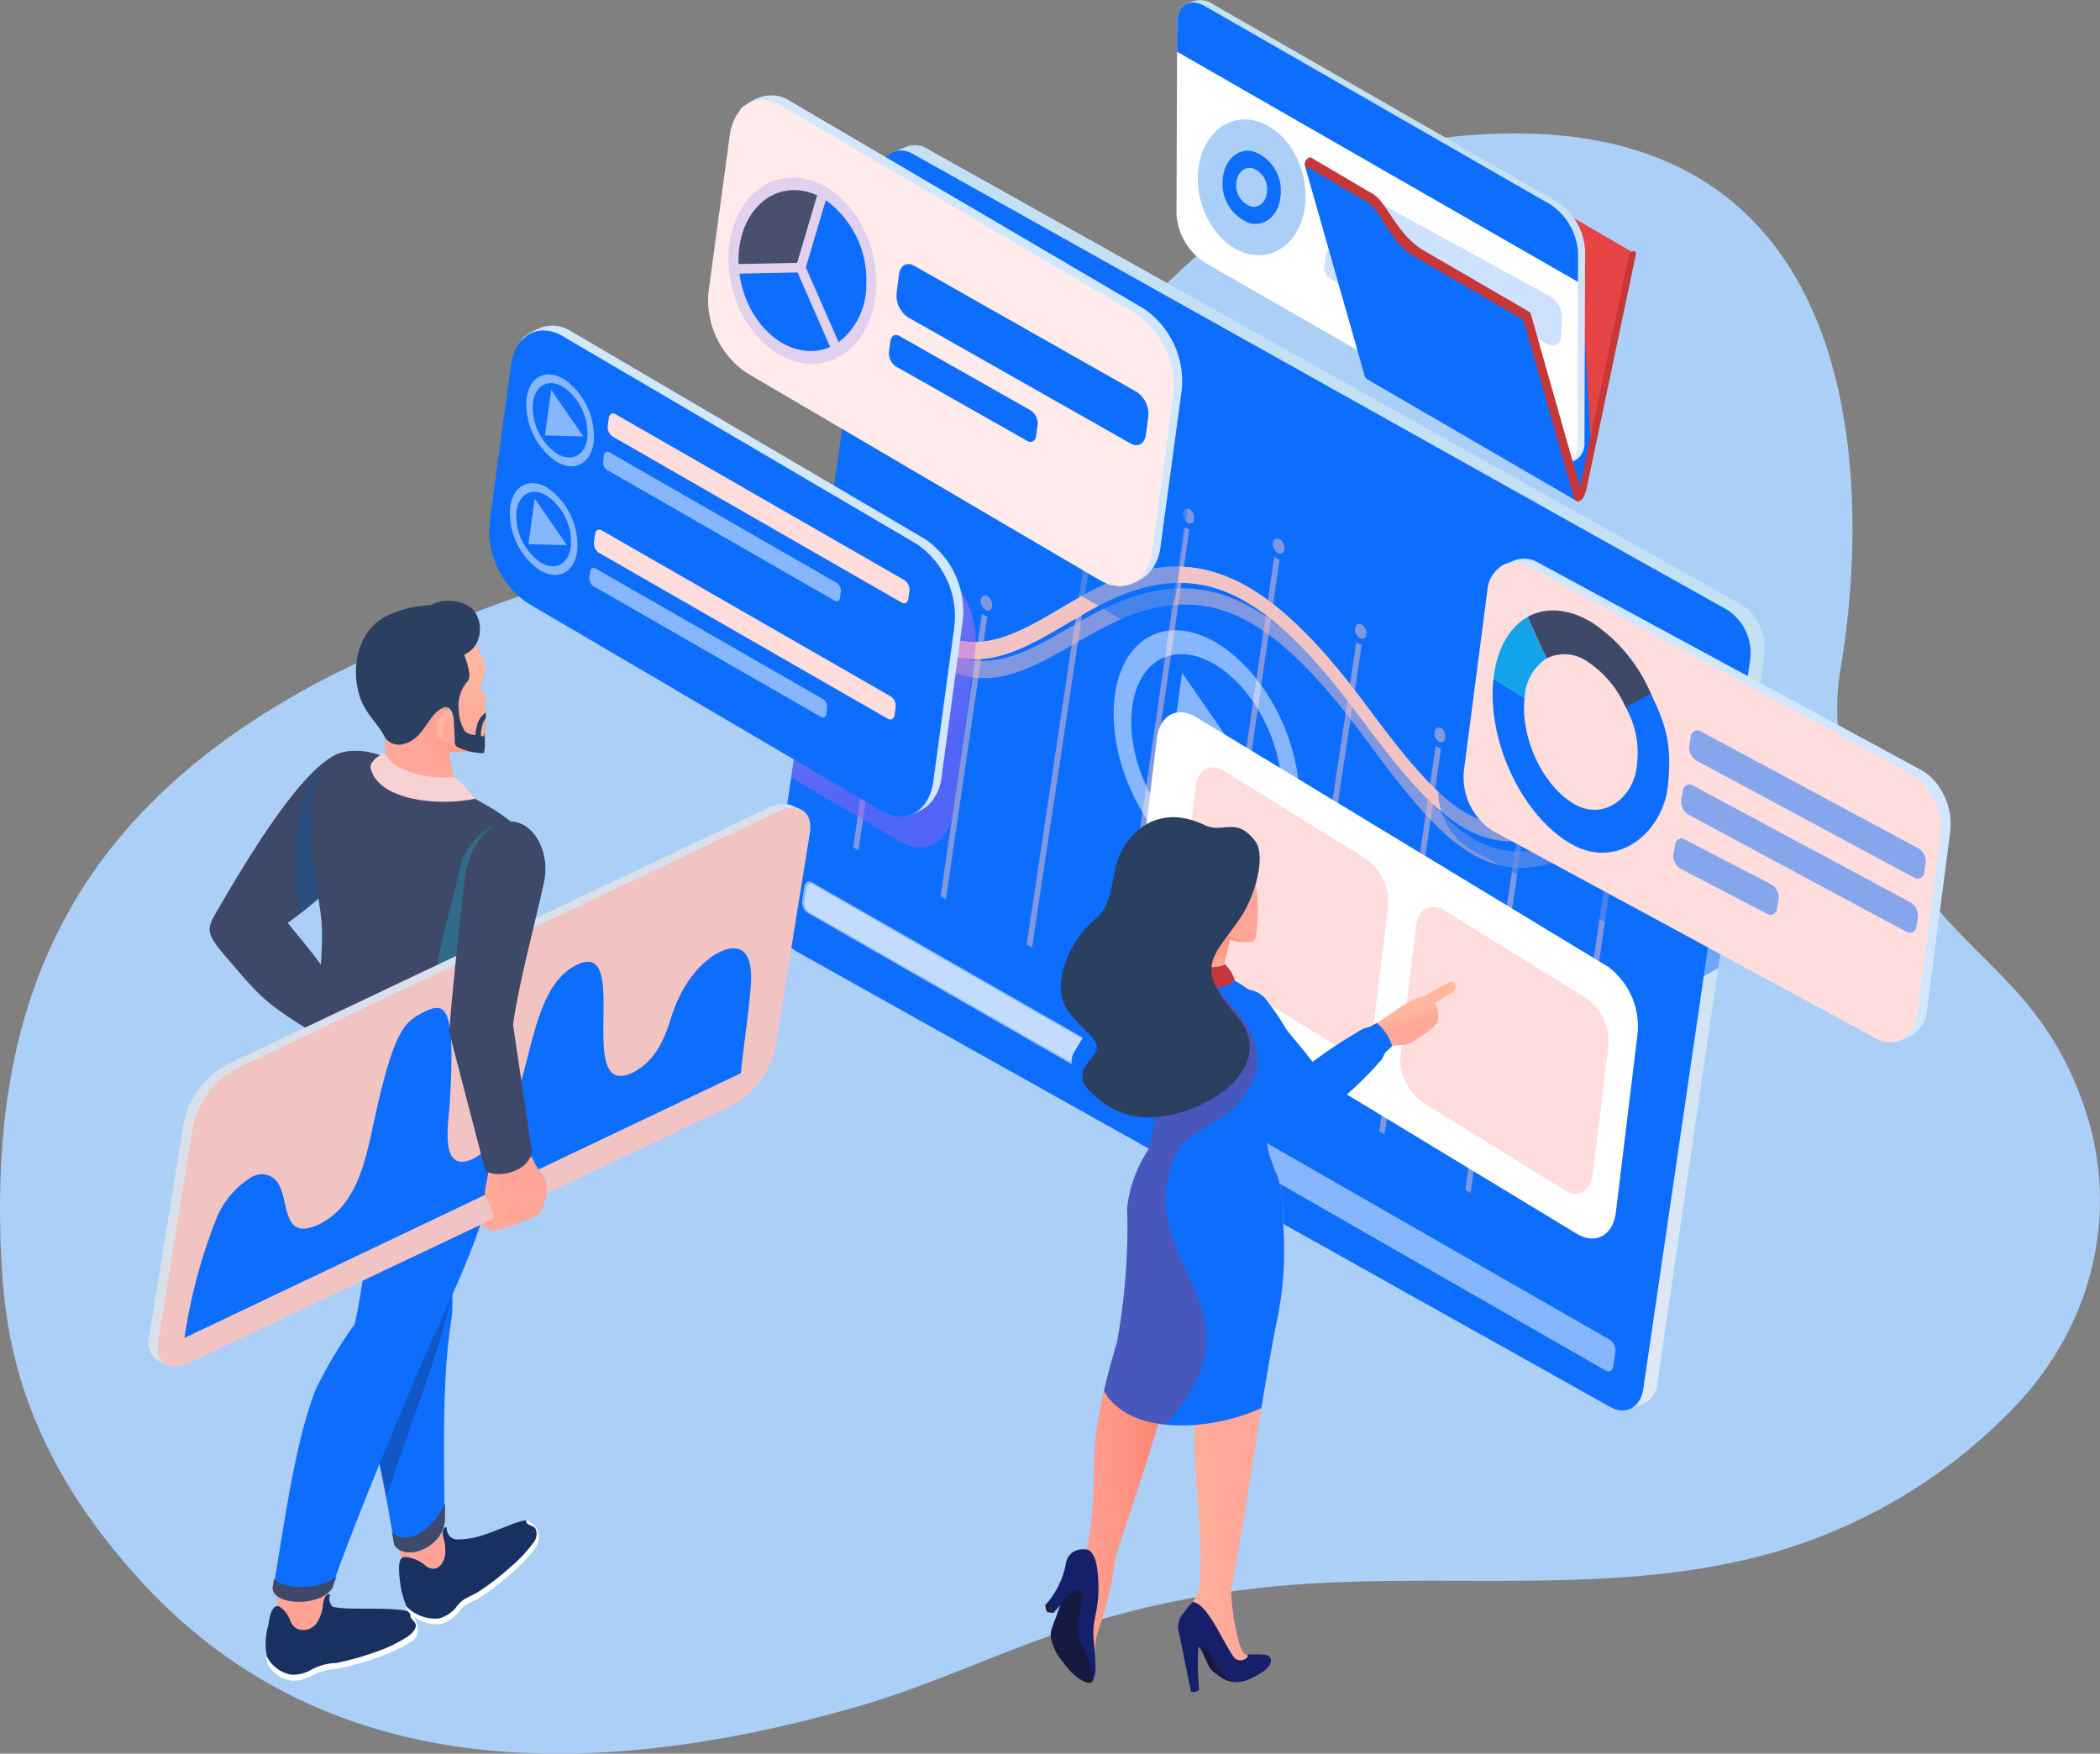 <svg xmlns="http://www.w3.org/2000/svg" xmlns:xlink="http://www.w3.org/1999/xlink" width="197.232" height="164.698"><rect width="100%" height="100%" fill="#808080" stroke="none"/><defs><linearGradient id="a" x1=".528" y1=".295" x2=".44" y2=".88" gradientUnits="objectBoundingBox"><stop offset="0" stop-color="#c4e0f5"/><stop offset="1" stop-color="#e1e8f6"/></linearGradient><linearGradient id="d" x1=".486" y1=".295" x2=".346" y2=".879" xlink:href="#a"/><linearGradient id="e" x1=".57" y1=".774" x2=".3" y2="-.071" gradientUnits="objectBoundingBox"><stop offset="0" stop-color="#965cf2"/><stop offset="1" stop-color="#ff8adc"/></linearGradient><linearGradient id="c" x1=".468" y1=".493" x2="-.068" y2=".569" gradientUnits="objectBoundingBox"><stop offset="0" stop-color="#ff8a78"/><stop offset="1" stop-color="#ffa799"/></linearGradient><linearGradient id="b" x1="-.149" y1=".728" x2=".476" y2=".494" gradientUnits="objectBoundingBox"><stop offset="0" stop-color="#ffb89e"/><stop offset="1" stop-color="#ffa799"/></linearGradient><linearGradient id="f" x1=".512" y1=".43" x2=".577" y2=".616" xlink:href="#b"/><linearGradient id="g" x1=".505" y1=".464" x2=".611" y2=".799" xlink:href="#c"/><linearGradient id="h" x1=".68" y1=".284" x2=".367" y2=".643" xlink:href="#c"/><linearGradient id="i" x1=".611" y1=".316" x2=".437" y2=".791" xlink:href="#b"/></defs><path d="M195.629 103.582c-3.412-9.514-8.786-12.409-13.9-18.513-6.242-7.453-10.453-12.872-8.832-22.458 2.649-15.665 3.783-54.735-37.69-49.628-14.865 1.831-26.611 13.222-35.157 24.592-7.271 9.676-20.351 10.529-30.879 12.785A155.363 155.363 0 0031.09 63.452C6.442 76.085-.92 94.247.09 117.484c.3 7.021 1.3 18.079 13.156 31.018 16.007 17.464 39.266 19.8 67.261 11.783 6.408-1.836 12.465-4.715 18.769-6.883a88.562 88.562 0 0120.256-4.4c16.078-1.555 32.746 1.257 48.17-3.544a50.82 50.82 0 0021.544-13.361c7.367-7.714 9.983-18.472 6.383-28.515z" fill="#abcff7"/><g fill-rule="evenodd"><path d="M148.395 45.772l-19.651-11.42 4.562-21.653v-.285l.006-.009.006-.008.006-.008.006-.008v-.005l.006-.008.007-.008.006-.007.007-.008.007-.008.006-.006.008-.007h.011l.008-.006.008-.005.008-.005.009-.005h.006a.322.322 0 01.292-.014l19.649 11.42c-.466-.458-3.084 15.678-4.973 22.063z" fill="#e64444"/><path d="M133.303 12.699l14.979 8.969 1.11 19.543c-.177 1.7-.688 3.338-.9 5.024l-19.749-11.883z" fill="#0d6efd"/><path d="M143.321 29.401a.59.59 0 01.1-.071c.154-.088.292-.05.338.1l4.136 14.565c1.16 4.085.5 1.776.5 1.776l4.561-21.653a.772.772 0 01.333-.488.431.431 0 01.095-.04c.188-.05.3.11.245.353l-4.588 21.8a3.263 3.263 0 01-.278.853.98.98 0 01-.37.417.319.319 0 01-.364.009.974.974 0 01-.266-.509l-4.686-16.476a.721.721 0 01.244-.636z" fill="#c73737"/><path d="M1905.749 389.185c0-.479-.374-.868-.208-1.176.179-.333.919-.537 1.237-.638a2.053 2.053 0 011.633.3l32.351 18.574a5.835 5.835 0 012.645 4.581l-.063 17.955a1.871 1.871 0 01-.755 1.69 3.066 3.066 0 01-1.476.419c-.276-.048-.123-.414-.431-.591l-32.351-18.574a5.832 5.832 0 01-2.645-4.581z" transform="translate(-1794.532 -387.305)" fill="url(#a)"/><path d="M110.56 2.118c0-1.682 1.2-2.363 2.661-1.517l32.351 18.574a5.835 5.835 0 012.645 4.581l-.063 17.955c-.005 1.682-1.2 2.362-2.662 1.517l-32.351-18.574a5.831 5.831 0 01-2.645-4.581z" fill="#fff"/><path d="M110.559 2.118c0-1.682 1.2-2.363 2.662-1.517l32.351 18.574a5.834 5.834 0 012.645 4.581l-.01 2.723-37.657-21.62z" fill="#0d6efd"/><path d="M117.825 11.327c2.791.638 4.935 3.962 4.788 7.423s-2.528 5.749-5.319 5.111-4.935-3.962-4.789-7.423 2.529-5.749 5.32-5.111z" fill="#abcff7"/><path d="M117.702 14.215a3.9 3.9 0 012.582 4c-.079 1.866-1.363 3.1-2.868 2.755a3.9 3.9 0 01-2.582-4c.079-1.866 1.363-3.1 2.868-2.756zm-.067 1.584c-.8-.183-1.481.472-1.523 1.464a2.071 2.071 0 001.372 2.126c.8.183 1.481-.473 1.523-1.464a2.071 2.071 0 00-1.372-2.125z" fill="#0d6efd"/><path d="M124.307 17.636c.055-.8.634-1.133 1.293-.752l20.023 10.966a2.473 2.473 0 011.094 2.13l-.1 1.573c-.055.8-.635 1.133-1.293.752l-20.023-10.966a2.471 2.471 0 01-1.095-2.13zm.193 6.359c.062-.47.416-.669.792-.444l11.421 6.476a1.366 1.366 0 01.568 1.258l-.119.929c-.062.47-.417.669-.791.444l-11.422-6.476a1.366 1.366 0 01-.568-1.258z" opacity=".2" fill="#0d6efd"/><path d="M143.194 29.795l4.744 15.822c.063.17.017 1.315.11 1.415l-19.649-11.418a.779.779 0 01-.289-.524l-4.685-16.474-.878-3.088a.8.8 0 01.169-.559c.816.743 5.173 3.41 5.976 3.883 1.346 1.054 1.392 2.143 3.43 4.3a3.531 3.531 0 001.008.807z" fill="#0d6efd"/><path d="M143.321 29.401a.583.583 0 01.1-.071c.154-.088.292-.05.338.1l4.64 16.341.368.822a.981.981 0 01-.37.417.319.319 0 01-.364.009.974.974 0 01-.266-.509l-4.686-16.476a.721.721 0 01.24-.633z" fill="#c73737"/><path d="M133.753 23.546l9.911 5.76c-.258-.126-.654.453-.585.729l-10.01-5.817a6.114 6.114 0 01-.834-.54c-1.423-1.124-2.094-2.663-3.024-3.909a3.983 3.983 0 00-.8-.807c-.247-.135-.378-.206-.334-.185l-5.524-3.252a.8.8 0 01.171-.554c.1-.111.268-.248.417-.17l5.534 3.257c-.043-.022.087.05.334.185a3.983 3.983 0 01.8.807c.984 1.318 1.688 2.8 3.283 4.057a5.208 5.208 0 00.661.439z" fill="#c73737"/><path d="M1677.175 504.215a2.087 2.087 0 00-1.775-.2l-1.332.521c-.484 2.5 68.619 117.389 69.237 118.026l1.189-.449a2.325 2.325 0 001.305-1.911l10.041-68.544a.032.032 0 000-.008 4.9 4.9 0 00-.817-3.316 3.864 3.864 0 00-1.342-1.294z" transform="translate(-1590.142 -490.275)" fill="url(#d)"/><path d="M162.227 57.275L85.719 14.447c-1.448-.8-2.825-.032-3.081 1.714L72.596 84.706a4.814 4.814 0 002.153 4.615l76.509 42.828c1.447.8 2.828.034 3.083-1.711l10.042-68.545a4.82 4.82 0 00-2.156-4.618z" fill="#0d6efd"/><g fill="#f2c3c3"><path d="M152.8 70.542a.4.4 0 00-.615.343.978.978 0 00.429.933c.3.166.575.007.627-.349a.97.97 0 00-.44-.927zm-72.17 9.324l4.134-28.22-.5-.278-4.134 28.217.5.281zm4.139-30.163c-.284-.157-.565 0-.617.354a.978.978 0 00.429.928.408.408 0 00.632-.34.981.981 0 00-.443-.942zm4.07 34.759l3.887-26.533-.5-.279-3.887 26.531.5.281zm3.9-28.475c-.289-.16-.57 0-.622.352a.978.978 0 00.434.93.406.406 0 00.626-.343.981.981 0 00-.438-.939zm4.191 33l5.285-35.15-.508-.282-5.284 35.148.507.284zm5.3-37.088a.408.408 0 00-.627.349.98.98 0 00.44.934.405.405 0 00.616-.349.982.982 0 00-.429-.934zm3.068 41.771l6.4-43.923-.494-.274-6.4 43.922.493.276zm6.414-45.862c-.294-.163-.565 0-.617.36a.961.961 0 00.43.922.4.4 0 00.62-.34.969.969 0 00-.433-.942zm1.806 50.463l6.657-45.694-.5-.278-6.657 45.691.5.281zm6.667-47.635a.408.408 0 00-.623.352.979.979 0 00.435.931.406.406 0 00.626-.342.981.981 0 00-.438-.94zm1.363 52.13l6.341-42.177-.508-.281-6.342 42.175.508.284zm6.345-44.114c-.284-.158-.565-.007-.617.354a.975.975 0 00.43.922.4.4 0 00.625-.337.967.967 0 00-.438-.939zm1.644 47.61l.5.279 5.3-36.209-.5-.278-5.3 36.208zm5.822-37.868a.408.408 0 00-.627.349.982.982 0 00.439.934.406.406 0 00.621-.345.98.98 0 00-.434-.937zm2.753 43.644l5.2-35.476-.5-.275-5.2 35.473.5.279zm5.211-37.408a.4.4 0 00-.615.343.975.975 0 00.428.934.409.409 0 00.628-.349.971.971 0 00-.44-.928zm3.665 33.78l.507.281 5.306-36.214-.508-.281z" opacity=".5"/><path d="M155.97 74.109a.867.867 0 00-.334-.352.436.436 0 00-.481 0 65.31 65.31 0 01-3.417 2.481 35.891 35.891 0 01-2.93 1.812c-4.226 2.307-7.288 2.47-10.3.8-2.949-1.7-5.794-5.281-9.508-10.32-4.155-5.639-7.821-9.458-11.513-11.505a15.738 15.738 0 00-1.639-.791c-4.254-1.752-8.579-1.143-13.759 1.766-.538.287-1.057.6-1.574.9-3.986 2.308-7.72 4.467-11.75 2.233-2.1-1.162-4.272-3.513-6.6-7.649a.872.872 0 00-.331-.349.43.43 0 00-.487.013.841.841 0 00-.056 1.01c2.6 4.627 5.012 7.236 7.319 8.515 4.344 2.408 8.328.094 12.581-2.366.527-.293 1.045-.592 1.572-.885 4.94-2.782 9.038-3.38 13.023-1.743a14.307 14.307 0 011.478.715c3.482 1.931 7 5.6 11.012 11.044 3.854 5.215 6.814 8.939 10.015 10.785l.184.1c3.175 1.761 6.5 1.61 10.991-.834q1.4-.76 3.005-1.849a76.037 76.037 0 003.447-2.515.817.817 0 00.052-1.016z" opacity=".5"/><path d="M155.277 71.448a.85.85 0 00-.333-.347.438.438 0 00-.482.01 68.775 68.775 0 01-3.415 2.529 36.604 36.604 0 01-2.93 1.853c-4.227 2.366-7.289 2.572-10.3.942-2.949-1.658-5.794-5.2-9.508-10.188-4.155-5.581-7.821-9.349-11.513-11.344a15.457 15.457 0 00-1.639-.768c-4.254-1.693-8.58-1.024-13.76 1.958-.538.295-1.057.613-1.574.919-3.986 2.363-7.72 4.575-11.75 2.4-2.1-1.133-4.272-3.453-6.6-7.557a.852.852 0 00-.33-.344.429.429 0 00-.487.02.842.842 0 00-.056 1.011c2.6 4.59 5.012 7.166 7.319 8.412 4.344 2.347 8.328-.022 12.581-2.541.527-.3 1.044-.606 1.572-.907 4.94-2.85 9.039-3.506 13.024-1.925a14.087 14.087 0 011.477.694c3.482 1.882 7 5.5 11.012 10.89 3.854 5.161 6.814 8.843 10.015 10.645.061.034.123.068.184.1 3.174 1.716 6.5 1.519 10.991-.988q1.4-.779 3.005-1.891a81.739 81.739 0 003.448-2.563.819.819 0 00.049-1.02z"/><path d="M154.462 71.11a52.316 52.316 0 01-6.345 4.382c-4.227 2.366-7.289 2.572-10.3.942-2.949-1.658-5.794-5.2-9.508-10.187-3.288-4.417-7.869-10.015-13.152-12.113-5.669-2.256-10.424-.028-15.334 2.877-3.985 2.363-7.72 4.575-11.75 2.4-2.1-1.133-4.272-3.453-6.6-7.557a.854.854 0 00-.331-.344c.661 1.7 3.629 6.744 6.5 8.293 4.344 2.347 8.079.289 12.332-2.23 4.744-2.7 9.645-5.13 15.125-2.956 4.975 1.986 9.764 7.8 12.862 11.957 3.854 5.161 6.627 8.688 9.828 10.49a7.953 7.953 0 007.258.537c2.452-.924 8.162-4.526 9.415-6.491z"/></g><g fill="#fff"><path d="M75.542 83.277c.062-.431.388-.615.73-.41l74.94 42.97a1.237 1.237 0 01.507 1.154l-.2 1.308c-.061.431-.388.615-.73.41l-74.94-42.971a1.235 1.235 0 01-.507-1.153z" opacity=".5"/><path d="M75.725 83.448c.056-.391.353-.558.662-.372l28.436 16.3a1.123 1.123 0 01.46 1.046l-.18 1.187c-.056.391-.353.558-.662.372l-28.436-16.3a1.121 1.121 0 01-.46-1.046zm35.296-20.26l-1.619 11.681 9.9.268z" opacity=".5"/><path d="M112.451 79.536c-3.874-2.372-6.627-8.118-6.15-12.836s4-6.621 7.876-4.251 6.627 8.117 6.151 12.836-4 6.623-7.876 4.252zm-.2 2c4.78 2.926 9.132.576 9.719-5.246s-2.81-12.914-7.59-15.841-9.132-.577-9.72 5.246 2.809 12.914 7.59 15.84z" opacity=".5"/></g><path d="M138.094 79.765l21.974 11.9 1.305-.751 1.149-7.283 1.385-19.078-22.133-11.982c-2-1.081-3.9 0-4.257 2.417l-2.4 18.446a6.563 6.563 0 002.977 6.331z" fill="#0d6efd" opacity=".5" style="mix-blend-mode:multiply;isolation:isolate"/><path d="M180.84 79.04l-2.74 18.655.329.036.9-.36a2.977 2.977 0 001.644-2.429l2.192-16.839a.05.05 0 000-.01 6.12 6.12 0 00-1.029-4.165 4.775 4.775 0 00-1.69-1.608l-35.963-19.474a2.62 2.62 0 00-2.237-.221l-.791.319c-.4.155-.522.276-.519.3.373 3.476 40.428 22.218 39.904 25.796z" fill="#d0e7ff"/><path d="M179.54 72.689l-35.962-19.474a2.6 2.6 0 00-2.236-.222 2.912 2.912 0 00-1.646 2.431l-2.192 16.839a5.986 5.986 0 002.713 5.78l35.964 19.474c1.823.987 3.564 0 3.886-2.206l2.191-16.84a5.991 5.991 0 00-2.718-5.782z" fill="#fdd"/><path d="M180.209 79.689l-20.484-11.007a.621.621 0 00-.535-.053.7.7 0 00-.394.581l-.137.83a1.431 1.431 0 00.649 1.382l20.484 11.007a.61.61 0 00.929-.527l.137-.831a1.433 1.433 0 00-.649-1.382zm-.742 5.08l-20.485-11.007a.621.621 0 00-.535-.053.7.7 0 00-.393.581l-.137.831a1.43 1.43 0 00.649 1.382l20.485 11.007a.61.61 0 00.929-.527l.137-.831a1.432 1.432 0 00-.65-1.383zm-13.079-1.692l-8.147-4.233a.621.621 0 00-.535-.053.7.7 0 00-.394.582l-.137.83a1.431 1.431 0 00.648 1.382l8.148 4.233a.61.61 0 00.929-.528l.137-.83a1.433 1.433 0 00-.649-1.383z" opacity=".5" fill="#0d6efd"/><path d="M140.269 63.732c-.632 5.68 2.513 12.57 7.035 15.376s8.855-.938 9.331-5.214-.323-6.042-1.616-8.842c-.787.444-1.574.889-2.359 1.324a8.8 8.8 0 011.049 5.7c-.305 2.749-3.092 5.154-6 3.35s-4.924-6.229-4.518-9.877c-.961-.603-1.945-1.21-2.922-1.817z" fill="#0d6efd"/><path d="M143.482 57.943c-1.69.938-2.9 2.944-3.213 5.789.978.607 1.961 1.214 2.926 1.817a4.624 4.624 0 012.061-3.721q-.891-1.938-1.774-3.885z" fill="#12a3eb"/><path d="M149.601 58.515c-2.262-1.4-4.434-1.518-6.118-.58q.88 1.951 1.773 3.894a3.8 3.8 0 013.929.369 9.807 9.807 0 013.5 4.244c.786-.435 1.572-.871 2.359-1.315a15.158 15.158 0 00-5.443-6.612z" fill="#3e4869"/><path d="M110.475 55.619c-.372 2.838-2.518 4.077-4.792 2.76l-26.9-15.751.613-4.269 4.936-22.666 25.1 14.7a8.076 8.076 0 013.443 7.526z" fill="#0d6efd" opacity=".5" style="mix-blend-mode:multiply;isolation:isolate"/><path d="M69.311 12.302c.133-1.01-.142-1.62.359-2.192a5.919 5.919 0 011.748-.99 3.225 3.225 0 012.784.366l33.265 19.525a8.248 8.248 0 013.513 7.681l-1.973 14.54a4.427 4.427 0 01-1.218 2.717 4.733 4.733 0 01-2.1 1.04c-.659.083-.834-.512-1.573-.94L70.852 34.524a8.245 8.245 0 01-3.514-7.681z" fill="#d0e7ff"/><path d="M68.532 12.764c.38-2.9 2.569-4.16 4.89-2.816l33.264 19.525a8.247 8.247 0 013.513 7.681l-1.973 14.54c-.38 2.9-2.572 4.158-4.891 2.816L70.071 34.985a8.243 8.243 0 01-3.514-7.681z" fill="#ffebeb"/><path d="M84.43 25.783c.113-.86.762-1.225 1.449-.814l20.92 11.861a2.5 2.5 0 011.041 2.3l-.219 1.7c-.113.86-.762 1.225-1.45.814L85.252 29.783a2.5 2.5 0 01-1.041-2.3zm-.804 6.258c.067-.508.45-.724.856-.481l12.353 7a1.477 1.477 0 01.615 1.36l-.129 1c-.066.508-.45.723-.856.48l-12.354-7a1.477 1.477 0 01-.615-1.36z" fill="#0d6efd"/><path d="M75.725 16.818c3.829.876 6.771 5.436 6.569 10.184s-3.469 7.888-7.3 7.012-6.771-5.436-6.57-10.185 3.474-7.891 7.301-7.011z" fill="#6d6afd" opacity=".2"/><path d="M77.97 32.586a4.6 4.6 0 01-2.922.256c-2.86-.654-5.146-3.685-5.6-7.145l5.459-.109z" fill="#0d6efd"/><path d="M77.558 18.795a9.268 9.268 0 013.8 7.989 6.733 6.733 0 01-2.594 5.359l-3.078-7.027z" fill="#0d6efd"/><path d="M75.678 17.982a5.524 5.524 0 011.067.364l-1.878 6.341-5.5.11q-.015-.376 0-.755c.177-4.104 3.002-6.817 6.311-6.06z" fill="#474e6e"/><path d="M1599.564 812.769l5.921 3.475a8.51 8.51 0 013.625 7.926l-2.036 15c-.392 2.988-2.654 4.291-5.047 2.906l-10.2-5.986 2.4-14.684z" transform="translate(-1517.517 -763.052)" opacity=".5" fill="url(#e)" style="mix-blend-mode:multiply;isolation:isolate"/><path d="M48.751 33.932c.133-1.01-.142-1.62.359-2.192a5.925 5.925 0 011.748-.991 3.226 3.226 0 012.784.366L86.907 50.64a8.247 8.247 0 013.513 7.681l-1.974 14.54a4.424 4.424 0 01-1.218 2.717 4.731 4.731 0 01-2.1 1.04c-.659.083-.834-.512-1.573-.94L50.291 56.153a8.243 8.243 0 01-3.514-7.681z" fill="#d0e7ff"/><path d="M47.972 34.393c.38-2.9 2.569-4.16 4.89-2.816l33.264 19.529a8.248 8.248 0 013.513 7.681l-1.974 14.54c-.38 2.9-2.572 4.159-4.89 2.816L49.51 56.614a8.243 8.243 0 01-3.514-7.681z" fill="#0d6efd"/><path d="M57.178 39.253c.049-.375.332-.534.632-.355l27.147 15.595a1.091 1.091 0 01.453 1l-.1.741c-.049.375-.332.534-.631.355L57.532 40.995a1.089 1.089 0 01-.453-1z" fill="#fdd"/><g fill="#fff"><path d="M51.771 36.625l-.591 4.267 3.615.1z" opacity=".5"/><path d="M52.29 42.597a5.335 5.335 0 01-2.247-4.689c.174-1.724 1.462-2.419 2.877-1.553a5.335 5.335 0 012.247 4.689c-.174 1.724-1.462 2.419-2.877 1.553zm-.074.73c1.746 1.069 3.336.21 3.551-1.917a6.582 6.582 0 00-2.773-5.787c-1.746-1.069-3.336-.211-3.551 1.917a6.583 6.583 0 002.777 5.785z" opacity=".5"/></g><g fill="#fff"><path d="M50.223 46.835l-.592 4.267 3.616.1z" opacity=".5"/><path d="M50.746 52.807a5.335 5.335 0 01-2.247-4.69c.174-1.724 1.463-2.419 2.878-1.553a5.334 5.334 0 012.247 4.689c-.174 1.724-1.462 2.419-2.877 1.553zm-.073.73c1.746 1.069 3.336.21 3.551-1.917a6.583 6.583 0 00-2.773-5.787c-1.746-1.068-3.336-.211-3.551 1.917a6.583 6.583 0 002.773 5.788z" opacity=".5"/></g><path d="M56.723 42.752c.039-.3.261-.421.5-.279l21.391 12.288a.859.859 0 01.357.791l-.075.584c-.039.3-.262.421-.5.279L57.005 44.127a.858.858 0 01-.357-.791z" fill="#fff" opacity=".5"/><path d="M55.887 50.168c.049-.375.332-.534.632-.354l27.147 15.594a1.09 1.09 0 01.453 1l-.1.741c-.049.375-.332.534-.632.355L56.24 51.91a1.09 1.09 0 01-.453-1z" fill="#fdd"/><path d="M55.437 53.666c.039-.3.261-.421.5-.279l21.391 12.288a.86.86 0 01.357.791l-.075.584c-.039.3-.262.421-.5.279L55.719 55.041a.858.858 0 01-.357-.791z" fill="#fff" opacity=".5"/><path d="M108.651 69.358c.282-2.249 1.981-3.12 3.8-1.941l38.583 23.376a7 7 0 012.774 6.21l-2.046 16.846c-.282 2.249-1.984 3.119-3.8 1.941L109.38 92.414a7 7 0 01-2.775-6.21z" fill="#fff"/><path d="M133.001 86.931c.2-1.614 1.421-2.239 2.724-1.393l13.345 8.256a5.026 5.026 0 011.991 4.457l-1.468 12.09c-.2 1.614-1.424 2.238-2.725 1.393l-13.344-8.256a5.022 5.022 0 01-1.991-4.457zm-20.697-13.1c.2-1.614 1.422-2.239 2.724-1.393l13.345 8.256a5.026 5.026 0 011.991 4.457l-1.468 12.09c-.2 1.614-1.424 2.238-2.725 1.393l-13.344-8.256a5.023 5.023 0 01-1.991-4.457z" fill="#fdd"/><path d="M1818.492 1333.142a5.326 5.326 0 01-.312.756c-.221.241-.5.387-.626.661-.693 1.472-.844 2.891-.363 10.449l1.774.037.227-2.67c.219-1.082.828-2.666 1.073-3.646.526-2.1.585-3.17.9-4.7l.018-.01c1.944-5.927 3.952-11.754 5.566-17.724l5.537-16.059.176-4.306a4.035 4.035 0 00-.561-1.75c-2.852.84-4.448 1.746-7.511 1.638a13.053 13.053 0 00-2.225 5.857 59.873 59.873 0 01-.946 12.57c-3.419 11.489-1.433 11.29-2.727 18.897z" transform="translate(-1716.298 -1188.21)" fill="url(#c)"/><path d="M98.961 151.478a2.883 2.883 0 01-.6-.088c-.092-.1-.264-.6-.138-.7.223-.146.678.643.738.788z" fill="#1f202b"/><path d="M99.948 148.456a3.447 3.447 0 01-.3 2.028c-.742 2.45-1.177 2.588-.863 3.7a4.956 4.956 0 001.085 1.945 6.274 6.274 0 001.243 1.368c.929.642 1.757.942 1.555-.346a6.175 6.175 0 00-.3-1.2c-.658-1.53-1.425-2.2-1.01-4.109.309-1.417.8-2.351.162-3.306z" fill="#161a40"/><path d="M100.094 146.928a7.987 7.987 0 01-1.872 3.764c.148-.04.526.347.734.775 1.533-1.762 2.28-2.62 2.751-1.861a24.18 24.18 0 01-.475 2.689 2.683 2.683 0 00.052 1.4c.6 1.446 1.706 3.556 1.285 4.247a2.5 2.5 0 00.313-1.38c0-1-.172-2.349-.194-3.179-.029-1.122.4-2.1.464-3.625a12.3 12.3 0 000-1.28c-.064-1.081-.183-2.515-.943-2.92a1.957 1.957 0 00-1.339.145 1.6 1.6 0 00-.776 1.225z" fill="#161f69"/><path d="M1901.52 1357.865c-.137 1.14-1.179 2.231-1.306 2.974-.306 1.793.992.86 2.463 3.165.588 0 1.885 2.116 3.64 2.228a.943.943 0 00.326-1.644c-.355-.207-.672-.053-.964-.307-.571-.505-1.238-4.43-1.2-5.961 1.591-8.442 2.6-16.491 4.182-24.75a32.393 32.393 0 00.681-9.775 13.219 13.219 0 00-.5-4.306 10.31 10.31 0 00-.835-1.751c-2.721.84-4.75 1.665-7.831 1.557a8.833 8.833 0 00-1.061 5.128c.5 3.764 2.383 6.505 2.8 12.961-2.031 7.1.078 12.768-.4 20.438a.356.356 0 01.005.043z" transform="translate(-1788.846 -1209.016)" fill="url(#b)"/><path d="M118.469 132.232c.417-2.551.855-5.1 1.349-7.677a32.378 32.378 0 00.681-9.775 13.228 13.228 0 00-.5-4.306 8.99 8.99 0 01-.533-1.329c-.861-1.9-.98-7.484-.973-7.534.4-2.958 2.013-4 1.147-6.529a14.55 14.55 0 00-4.134-3.244 21.465 21.465 0 00-6.817-2.406c-3.185-.36-3.193 4.89-2.084 7.363 2.208 4.928 2.37 7.449 1.24 11.194a12.643 12.643 0 00-1.98 5.476 59.857 59.857 0 01-.946 12.57 80.04 80.04 0 00-1.231 4.577c2.325 4.237 9.954 3.86 14.781 1.62z" fill="#0d6efd"/><path d="M112.018 150.448c1.425.175 2.755 3.654 3.857 5.166.535.734 1.669-.023 1.209-.22a11.913 11.913 0 011.733.017c.894.144.58 1.039-.027 1.459-1.353.934-2.553 1.46-3.779.842a5.842 5.842 0 01-.752-.5 3.742 3.742 0 01-.5-.406 13.757 13.757 0 01-.912-1.893c-.12-.216-.218-.262-.3-.2a24.255 24.255 0 00.079 3.962c-.04.179-.65.321-.772.185l-1.132-5.555a1.982 1.982 0 01.148-1.423 12.333 12.333 0 011.148-1.434z" fill="#161f69"/><path d="M115.735 157.953a2.555 2.555 0 01-.726-.242 5.816 5.816 0 01-.752-.5 3.7 3.7 0 01-.5-.406c-.43-.515-.64-1.472-1.117-2.128.159-.1.576-.088.993.6a6.606 6.606 0 001.885 2.56 1.274 1.274 0 00.217.116z" fill="#161a40"/><path d="M105.687 98.334l5.433 1.24c1.091.489.265 2.8-.813 3.073l-7.584-.981c-1.933-.41-2.357-1.684-1.937-2.677l.029-.061a81.586 81.586 0 014.551-6.922 8.084 8.084 0 011.92-1.923 2.1 2.1 0 012.093.058 1.58 1.58 0 01.738 2c-.558 1.339-2.669 3.952-4.43 6.193z" fill="#0d6efd"/><path d="M2062.453 1180.052c1.3-.793 3.056-2.3 4.259-2.46.76-.386 1.886-1.02 2.607-1.4.527-.278.751.632.3.932s-1.639 1.026-1.643 1.028l-.051.021a2.525 2.525 0 01.261 1.63c-.115.629-1.5 1.431-2.376 2.013-.773.516-1.7.128-2.222.537-.888-.411-1.031-1.447-1.135-2.301z" transform="translate(-1933.147 -1083.963)" fill="url(#f)"/><path d="M123.276 99.722a48.155 48.155 0 014.713-3.084c.234-.146.588-.141.772-.252.229-.137.414-.245.544-.315a4.627 4.627 0 011.453 2.178q-.291.252-.582.529c-.15.142-.307.632-.457.782a35.015 35.015 0 01-4.314 4.162 15.555 15.555 0 01-1.762 1.278 1.857 1.857 0 01-2.233-.733c-.418-.377-.793-.79-1.03-1.012a45.541 45.541 0 01-5.219-5.258c-1.076-1.443-.9-2.234-.475-2.986.984-1.749 2.471-2.87 4.113-1.285a25.672 25.672 0 011.975 2.885c.748.975 1.692 2.048 2.502 3.111z" fill="#0d6efd"/><path d="M108.689 89.432a2.048 2.048 0 00-2.119 1.053 4.16 4.16 0 00-.052.09l-.023.042-.038.074-.012.023-.047.1-.016.036-.039.09-.007.018-.044.112-.011.031-.032.09-.01.03-.037.115-.008.029-.028.1-.008.03a22.82 22.82 0 00-.033.127l-.029.124-.007.032-.023.117v.015a4.79 4.79 0 00-.022.127l-.007.041-.018.116v.01l-.017.129-.005.047-.011.1v.035l-.012.137v.023l-.008.108v.049l-.006.126v.489q0 .151.009.3v.022l.007.126v.032l.01.146v.009l.011.126v.038l.014.133v.035l.015.124v.016l.019.143v.026l.019.122v.029l.022.133v.024l.022.12.005.026q.026.136.056.268l.008.036.027.115v.017l.034.135v.012c.023.088.047.174.073.259l.01.032.03.094.011.034.037.11.01.03.034.1.008.022.044.115v.009l.04.1.012.029.046.105c2.208 4.928 2.37 7.449 1.24 11.194a12.646 12.646 0 00-1.98 5.477 59.858 59.858 0 01-.946 12.57 80.04 80.04 0 00-1.231 4.577c1.07 1.949 3.261 2.921 5.786 3.185 10.407-11.433-4.278-15.536 1.305-26.021.636-1.2 4.544-2.716 5.521-4.193 2.094-2.457 2.923-4.882-.239-8.792-.525-.649-.916-.988-1.619-1.968-1.149.271-3.289-.109-3.545-.578-.089-.164.364-1.6.291-1.775-1.958-.874-1.33-.913-2.487-1.043z" fill="#ce2222" opacity=".3"/><path d="M1884.973 1112.166c-.247 1.047 3.573 2.176 4.881 1.607l.027-.253c.338-1.561.669-2.887.9-3.983a3.769 3.769 0 002.234.126c-4.026-3.216-8.735-5.593-9.34-3.969a11.616 11.616 0 001.945 2.778 2.416 2.416 0 01.27 1.053 11.361 11.361 0 01-.917 2.641z" transform="translate(-1775.262 -1021.286)" fill="url(#g)"/><path d="M117.734 88.396c-.347.226-2.812-.593-3.011-.583-1.917.095-3.981-.061-4.362-.626a11.619 11.619 0 01-1.945-2.778 4.835 4.835 0 011.205-5.475c2.988-2.566 7.676-.686 8.347 2.221.275 1.192-.066 1.291-.01 2.089a12.343 12.343 0 01.135 3.244c-.05.887-.129 1.758-.359 1.908z" fill="#ffa698"/><path d="M110.262 89.478c.105.952 2.784 1.623 4.409 1.244.174-.04.282-.073.345-.184a3.492 3.492 0 01.963 1.538c-1.4 1.354-5.843.56-6.382-1.026a1.193 1.193 0 01.665-1.572z" fill="#c73737"/><path d="M102.866 86.323c-2.554 2.136-3.993 5.984-2.831 8.167 1.053 1.978 3.623 3.142 2.832 4.394-.653 1.035-2.191 2.073-.362 3.744.942.86 3.243 3.168 7.94 1.973 4.578-1.166 9.382-5.12 5.525-9.444-4.059-4.551-1.685-5.557.644-9.135 1.231-1.892 2.332-5.632 1.277-7.022-1.809-2.386-3.01-.667-4.75-1.51-3.32-1.608-6.043-.458-7.6 2.055-1.404 2.25-.645 5.079-2.675 6.778z" fill="#2b4061"/><path d="M27.113 151.998c.478-.01 2.09-1.525 3.616-.761 1.833.918 5.314.105 7.071.527.313.075.925-.155 1.045.06.379.673.745 1.68-.186 2.338a15.925 15.925 0 01-3.113 1.467 26.3 26.3 0 01-3.938 1.115 5.1 5.1 0 00-2.374.661 3.457 3.457 0 01-1.811.436 3.052 3.052 0 01-2.309-1.612 6.891 6.891 0 01.018-2.556 12.91 12.91 0 01.816-2.231z" fill="#fff"/><path d="M30.862 148.739c-.58 1.392-.4 3.546-1.776 4.294a2.043 2.043 0 01-2.984-.923c-.35-.8.115-2.157.012-3.9z" fill="#ffa495"/><path d="M31.243 150.896c1.053.306 3.961.1 5.8.25.79.064 1.5.058 1.868.775.34.66.162 1.226-.608 1.77a13.026 13.026 0 01-2.808 1.378 26.322 26.322 0 01-3.938 1.115 5.1 5.1 0 00-2.374.661 3.455 3.455 0 01-1.811.436 3.189 3.189 0 01-2.309-1.713 6.351 6.351 0 01.018-2.455 4.57 4.57 0 01.135-.52c.145-1.383.6-1.943 1.032-1.706a2.66 2.66 0 011.036 1.387 1.354 1.354 0 00.8.764 1.582 1.582 0 001.765-.776 4.989 4.989 0 00.484-1.4v-.141c.138-1.209.727-1.1.637-.849a1.041 1.041 0 00.273 1.024z" fill="#193161"/><path d="M38.54 151.717c-.014.468.7.512.5 1.333.344-.337-.136-1.307-.349-1.454-.089-.06-.163-.085-.151.121z" fill="#fff"/><path d="M39.092 147.203c.445-.174 1.438-2.151 3.134-1.958a8.625 8.625 0 002.9-.418c1.781-.506 4.262-2.1 4.686-1.838a1.666 1.666 0 01.348 2.542 13.044 13.044 0 01-2.163 2.26 22.864 22.864 0 01-3.053 2.322c-.979.543-1.3.5-2 1.438a3.272 3.272 0 01-1.55.981 3.686 3.686 0 01-3.029-1.137 6.277 6.277 0 01-.549-3.775z" fill="#fff"/><path d="M41.444 142.539c-.027 1.508.931 3.446-.073 4.647a2.044 2.044 0 01-3.115.239c-.618-.612-.686-2.048-1.425-3.636z" fill="#ffa495"/><path d="M44.67 144.378c.1-.026.2-.054.3-.083 1.781-.506 4.16-1.733 4.583-1.472a1.323 1.323 0 01.45 2.176 13.02 13.02 0 01-2.163 2.26 22.894 22.894 0 01-3.053 2.322c-.979.543-1.3.5-2 1.438a3.271 3.271 0 01-1.55.981 3.783 3.783 0 01-3.073-1.143 9.078 9.078 0 01-.625-2.616c-.148-1.341-.056-2.023.528-2.006a3.237 3.237 0 011.981.883c.966.6 1.612-.176 1.77-1.138a5.643 5.643 0 00-.088-1.272 1.89 1.89 0 00-.05-.132c-.316-1.175.27-1.293.28-1.023a1.008 1.008 0 00.9 1.027 7.874 7.874 0 001.81-.202z" fill="#193161"/><path d="M49.449 142.971c.189.428.854.159 1.021.99.166-.453-.686-1.121-.941-1.162-.105-.012-.182-.012-.08.172z" fill="#fff"/><path d="M21.218 89.859c3.542 4.109 3.6 4.429 10.513 8.493l1.316-2.591c-2.322-4.754-3.016-5.387-6.031-9.089a35.1 35.1 0 007.091-6.669c4.511-6.022 2.006-10.207-1.892-9.359-3.4.74-8.7 9.54-11.589 14.5-1.198 2.071-1.492 2.297.592 4.715z" fill="#3e4869"/><path d="M28.183 85.816a34.881 34.881 0 005.924-5.813c4.512-6.022 1.876-10.086-2.022-9.238-2.034.622-5.662 4.925-3.902 15.051z" fill="#0960ac" opacity=".35" style="mix-blend-mode:multiply;isolation:isolate"/><path d="M40.416 101.809c.39 4.37 2.58 18.325 1.971 22.157-.916 5.761-.655 12.722-.644 18.837-.155 2.57-3.687 3.912-4.716 2.28-.826-5.464-2-10.251-2.478-13.288-.535-3.4-.358-7.531.5-9.766a116.25 116.25 0 00-3.409-13.1c-.5-1.575-3.344-6.663-.4-11.72z" fill="#0d6efd"/><path d="M41.802 141.163c0 .453-.014 1.144-.013 1.589-.155 2.57-3.732 3.963-4.76 2.331-.061-.4-.149-.8-.213-1.2 1.383 1.493 4.093-.443 4.986-2.72z" fill="#3e4869"/><path d="M42.484 121.366c-1.152 5.777-4.41 13.5-6.188 19.3-.926-4.978-3.243-13.454-1.239-18.642-.2-1.39-.828-4.031-1.588-6.854 1.542-2.923.068-5.256.8-9.372 4.082-.711-2.079-5.693 6.559-.446.769 6.205 1.494 10.104 1.656 16.014z" fill="#1e2353" opacity=".3" style="mix-blend-mode:multiply;isolation:isolate"/><path d="M40.136 126.847c-2.354 5.33-6.7 15.787-9.009 22.329-1.2 1.737-5.458 1.557-5.449-.064.941-5.469 2.047-13.905 4.01-18.7a43.051 43.051 0 013.617-6.049c.621-2.414 1.4-8.934 2-12.462-.539-2.92-2.894-7.8 1.63-12.043 1.826 1.3 7.469 2.11 10.028.665.415 11.528-2.416 16.337-6.827 26.324z" fill="#0d6efd"/><path d="M31.609 148.035c-.1.286-.308.864-.4 1.137-1.231 1.788-5.619 1.6-5.61-.066.047-.27.093-.547.141-.831 1.038 1.067 4.201 1.08 5.869-.24zm-1.452-61.9c.38 3.426-.65 6.794.4 9.922.047.323.077 1.591.132 1.936.691 4.051 9.26 8.151 16.407 4.263.04-.5-.006-1.027.033-1.958a11.063 11.063 0 01.241-2.33c-.01-2.2-.7-3.332-.368-5.785.67-4.991 3.435-9.788 1.905-13.715a4.179 4.179 0 00-1.555-1.775c-1.689-1.357-10.424-5.8-13.072-6.119-7.691-.996-4.536 11.848-4.123 15.561z" fill="#3e4869"/><path d="M45.771 98.074c.3-1.306 2.115-9.83 2.5-11.363.773-3.071 1.4-6.265.633-8.243-.919-2.7-5.179-.237-5.791 3.4-.731 4.351-5.914 16.58 2.658 16.206z" fill="#17acc8" opacity=".35" style="mix-blend-mode:multiply;isolation:isolate"/><path d="M45.076 70.539c-.486.241-2.954-.109-2.881.112.036 1.1.364 1.774.471 3.286-2.713-.379-6.273-.771-6.414-2.852.011-.167.021-.333.028-.5 0-.019.006-.038.009-.057h-.007a3.692 3.692 0 00-.218-1.783c-.574-.929-1.755-1.964-2.173-3.372-.668-2.251-.425-4.751 1.673-6.418 3.833-3.043 8.733-.878 9.975 3.573.243.869-.443 1.34-.419 2.083 0 .145.2.3.353.62.22.45.199 5.013-.397 5.308z" fill="#e7a376"/><path d="M1254.558 892.7c-.486.241-2.928-.084-2.856.137.036 1.1.364 1.774.471 3.286-1.576.387-5.825-.179-6.461-2.571a14.759 14.759 0 00-.142-2.619c-.574-.929-1.755-1.964-2.173-3.372-.668-2.251-.425-4.751 1.673-6.418 3.833-3.043 8.733-.878 9.975 3.573.243.869-.443 1.34-.419 2.083 0 .145.2.3.353.62.221.447.175 4.981-.421 5.281z" transform="translate(-1209.507 -822.185)" fill="url(#h)"/><path d="M1254.483 892.724a3.944 3.944 0 01-2.117-.257 3.7 3.7 0 01-.94-.652c-.329-.133-1.058-1.169.072-2.819 1.1-1.609-5.575 2.508-5.928 1.937-.574-.929-1.755-1.964-2.173-3.372-.668-2.251-.425-4.751 1.673-6.418 3.833-3.043 8.733-.878 9.975 3.573.243.869-.443 1.34-.419 2.083 0 .145.2.3.353.62.221.447.089 4.991-.496 5.305z" transform="translate(-1209.507 -822.185)" fill="url(#i)"/><path d="M42.229 66.86c-1.373-1.28-2.7 2.792-.489 2.749a1.9 1.9 0 01.489-2.749z" fill="#ffa698"/><path d="M42.224 67.453c.206-.569.032-.776-.218-.715a1.618 1.618 0 00-.869 1.052c-.328.951.142 2.154 1.061 1.684-.79.046-.717-.907-.479-1.495.159-.397.405-.68.505-.526z" fill="#ffb49c"/><path d="M41.863 67.711c.221.412.3.656.226.8-.05.1-.2.21-.451-.031a1.419 1.419 0 01.225-.769z" fill="#ffa698"/><path d="M43.589 61.491l.053-.028a2.349 2.349 0 00.775-3.71c-1.505-1.335-5.589-1.2-8.178.137-2.636 1.357-3.282 4.735-2.494 7.389.524 1.766 1.8 2.689 2.438 4.027a1.6 1.6 0 001.623.592c1.828-.378 2.25-2.306 3.348-3.155.6-.465 1.222-.59 1.448.681.044.559.052 1.125.093 1.639.064.808-.137.958.547 1.235a6.134 6.134 0 002.153.441c.171-.067.16-1.075.128-1.828-.069-.006-.072.259-.107.253-.068-.01-.149-.027-.246-.036a2.96 2.96 0 01.109-.915 1.445 1.445 0 01.3-.686 1.161 1.161 0 00.036-.592 1.862 1.862 0 00-.781 1.1 5.547 5.547 0 00-.2 1 1.9 1.9 0 01-.936-.307 3.559 3.559 0 01-.593-1.875 3.505 3.505 0 01.832-2.9c.221-.314.231-.957-.314-2.39q-.02-.032-.034-.072z" fill="#2b4061"/><path d="M44.611 60.602c-.569.713-3.011-.935-6.43-.306.732-2.258 1.156-2.738 2.182-3.4 1.338-.861 3.592-.51 4.3.677a2.842 2.842 0 01-.052 3.029z" fill="#2b4061"/><path d="M36.161 70.711c-.741.228-1.487.962-1.351 1.45.738 3.014 6.339 3.585 9.773 2.859.041-.008-1.336-1.815-1.994-2.028-2.162.213-5.761-.501-6.428-2.281z" fill="#f7d1d1"/><path d="M46.326 113.972c-.4.6-.927.489-1.032 1.152a9.753 9.753 0 00.917.464c.161.032.518-.271.539-.428.005-.037-.078-.53-.078-.53z" fill="#ffa698"/><path d="M19.294 106.261l-3.252 21.874-.319.037-.74-.326a1.527 1.527 0 01-.107-.054h-.01a1.964 1.964 0 01-.857-2.25l3.253-20.184a.065.065 0 010-.009 7.737 7.737 0 012.142-3.9 7.057 7.057 0 012.04-1.524l50.731-24.058a2.685 2.685 0 012.161-.234l.652.289c.069.029.127.057.175.083.282.128.353.228.345.25-1.332 3.245-55.696 26.67-56.214 30.006z" fill="#dae0e9"/><path d="M22.308 100.309L73.037 76.25a2.639 2.639 0 012.16-.234c.691.3 1.037 1.1.858 2.252l-3.253 20.184a8.2 8.2 0 01-4.178 5.434l-50.73 24.059c-1.99.944-3.343.04-3.023-2.016l3.254-20.184a8.213 8.213 0 014.183-5.436z" fill="#f2c3c3"/><path d="M70.513 92.599c.214-2.845-.657-3.827-2.172-3.462a3.753 3.753 0 00-.744.271c-1.586.759-3.514 2.79-4.581 6.216-.677 2.169-1.588 4.151-3.675 5.15-5.445 2.46.05-12.661-5.144-10.171-4.473 2.144-4.124 10.244-6.916 15.312a6.691 6.691 0 01-2.881 2.929c-3.134 1.411-2.288-3.239-2.164-5.2.572-9.065-.363-9.585-2.289-8.662-2.017.982-2.973 1.657-4.987 11.095-.822 3.859-1.814 7.31-4.945 8.88-3.475 1.665-2.863-1.884-3.787-3.638a1.819 1.819 0 00-2.627-.753 8.147 8.147 0 00-3.422 4.25 50.047 50.047 0 00-2.853 10.836l52.252-24.86c.291-2.775.75-5.733.935-8.193z" fill="#0d6efd"/><path d="M49.959 108.635a5.792 5.792 0 00.94 1.634c.3.507.492.784.451 1.21a4.427 4.427 0 01-.68 2.444c-.666.624-3.3 1.439-4.458 1.693a3.415 3.415 0 00.07-1.838 15.8 15.8 0 01-.689-1.5c-.139-.63.251-1.36.274-2.434z" fill="#ffa698"/><path d="M47.248 115.347c-.4.115-.76.207-1.036.269a3.416 3.416 0 00.07-1.838 15.776 15.776 0 01-.689-1.5c-.139-.63.251-1.36.274-2.434l.885-.262-.022.162a6.591 6.591 0 00.064 1.845c.336 1.015.648 1.133.715 1.749a5.062 5.062 0 01-.261 2.009z" fill="#fa9"/><path d="M51.098 82.844c-.841 3.886-2.4 9.569-2.912 13.4l1.765 11.9c-.251 2.037-3.584 2.589-4.382 1.746l-3.365-12.907c.153-3.017 1.107-11.506 1.435-14.382.222-1.947 1.277-4.185 2.733-5.014 3.023-1.715 5.455 1.889 4.726 5.257z" fill="#3e4869"/></g></svg>